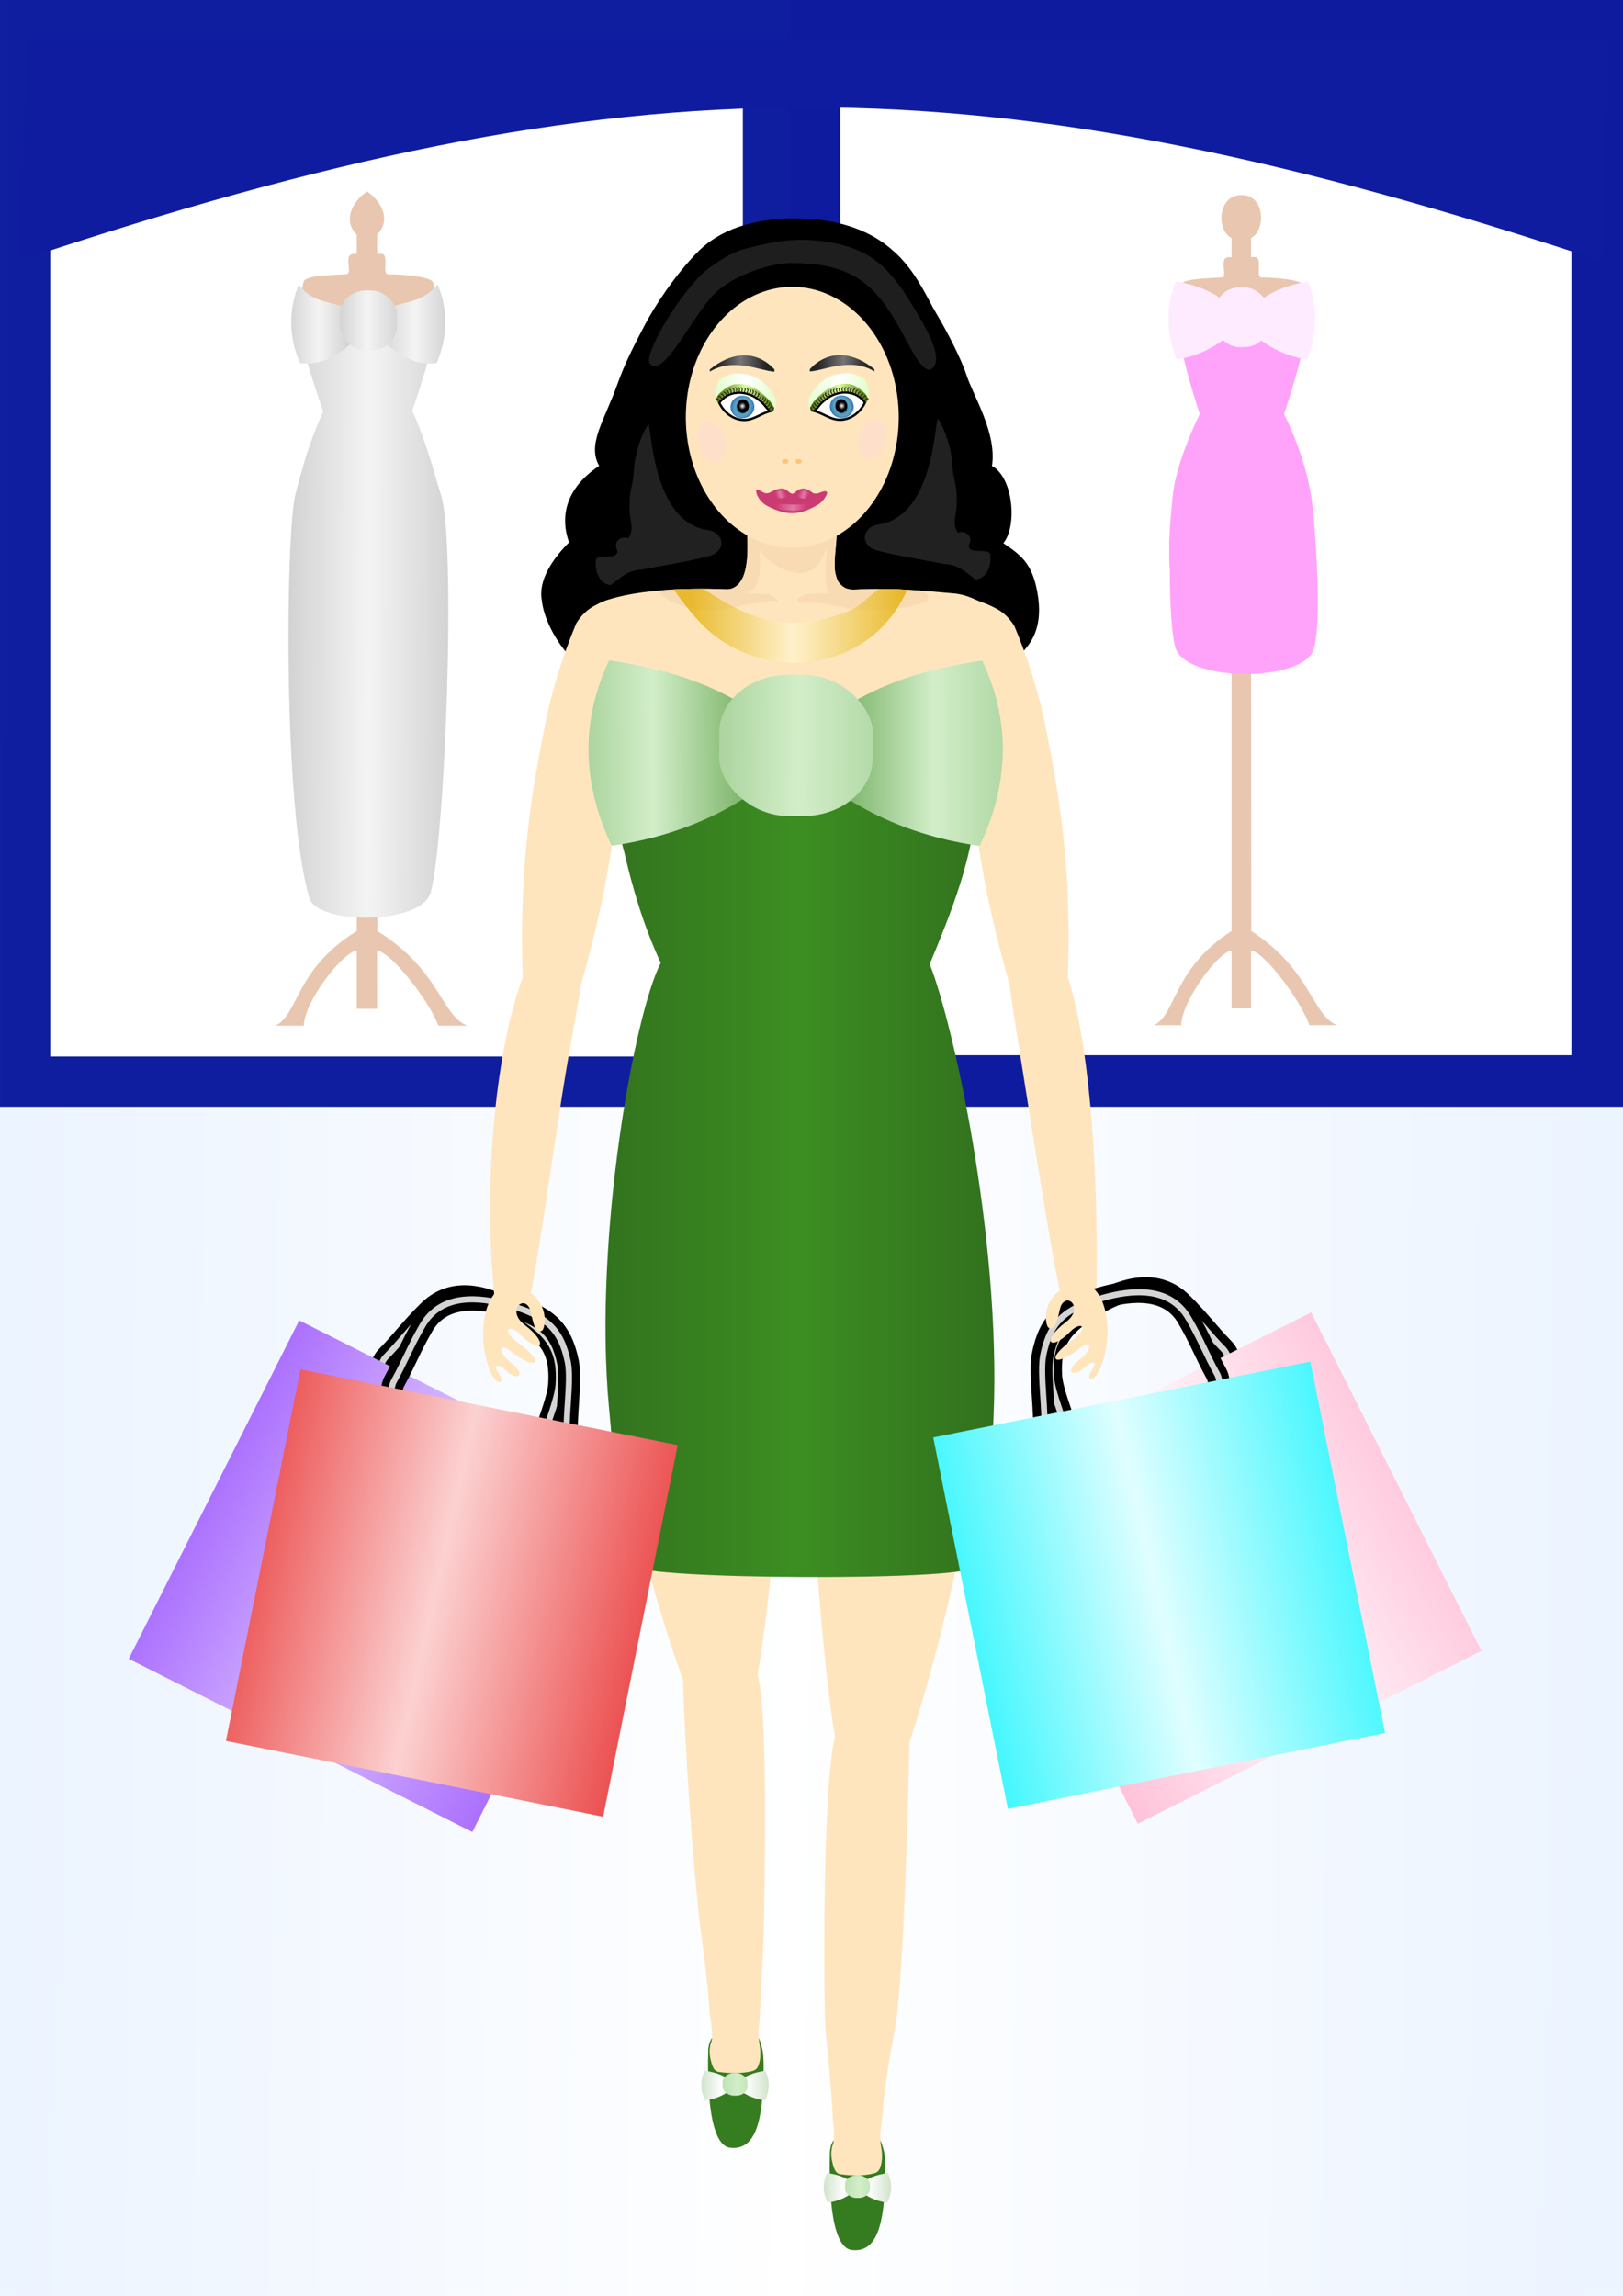 <?xml version="1.0"?>
<svg xmlns:rdf="http://www.w3.org/1999/02/22-rdf-syntax-ns#" xmlns="http://www.w3.org/2000/svg" xmlns:cc="http://creativecommons.org/ns#" xmlns:xlink="http://www.w3.org/1999/xlink" xmlns:dc="http://purl.org/dc/elements/1.1/" xmlns:svg="http://www.w3.org/2000/svg" id="svg5092" viewBox="0 0 744.09 1052.4">
  <defs id="defs5094">
    <filter id="filter4890" y="-.169" width="1.168" height="1.337" x="-.084">
      <feGaussianBlur id="feGaussianBlur4892" stdDeviation="0.292"/>
    </filter>
    <filter id="filter4850" y="-.16" width="1.16" height="1.32" x="-.08">
      <feGaussianBlur id="feGaussianBlur4852" stdDeviation="0.278"/>
    </filter>
    <linearGradient id="linearGradient4634">
      <stop id="stop4636" stop-color="#cb3b75" offset="0"/>
      <stop id="stop4638" stop-color="#fabcd7" offset=".457"/>
      <stop id="stop4640" stop-color="#cc3a6e" offset="1"/>
    </linearGradient>
    <filter id="filter4926" y="-.384" width="1.131" height="1.769" x="-.066">
      <feGaussianBlur id="feGaussianBlur4928" stdDeviation="0.603"/>
    </filter>
    <filter id="filter4483">
      <feGaussianBlur id="feGaussianBlur4485" stdDeviation="2.771"/>
    </filter>
    <filter id="filter4007" y="-.111" width="1.284" height="1.222" x="-.142">
      <feGaussianBlur id="feGaussianBlur4009" stdDeviation="3.654"/>
    </filter>
    <filter id="filter4183" y="-.111" width="1.284" height="1.222" x="-.142">
      <feGaussianBlur id="feGaussianBlur4185" stdDeviation="3.654"/>
    </filter>
    <filter id="filter4247">
      <feGaussianBlur id="feGaussianBlur4249" stdDeviation="2.104"/>
    </filter>
    <filter id="filter4287">
      <feGaussianBlur id="feGaussianBlur4289" stdDeviation="0.389"/>
    </filter>
    <filter id="filter4319">
      <feGaussianBlur id="feGaussianBlur4321" stdDeviation="0.389"/>
    </filter>
    <linearGradient id="linearGradient5298" y2="704.16" gradientUnits="userSpaceOnUse" x2="-2.417" y1="711.38" x1="741.68">
      <stop id="stop12332" stop-color="#cfe3ff" offset="0"/>
      <stop id="stop12338" stop-color="#fff" offset=".508"/>
      <stop id="stop12334" stop-color="#cfe3ff" offset="1"/>
    </linearGradient>
    <linearGradient id="linearGradient5300" y2="405.09" gradientUnits="userSpaceOnUse" x2="1033.7" gradientTransform="translate(898.2 -262.32)" y1="402.1" x1="205.39">
      <stop id="stop5001" stop-color="#5f5f5f" offset="0"/>
      <stop id="stop5003" stop-color="#f4f4f4" offset=".499"/>
      <stop id="stop5005" stop-color="#5f5f5f" offset="1"/>
    </linearGradient>
    <linearGradient id="linearGradient5302" y2="296.41" gradientUnits="userSpaceOnUse" x2="220.86" y1="296.41" x1="40.01">
      <stop id="stop5009" stop-color="#5f5f5f" offset="0"/>
      <stop id="stop5011" stop-color="#f4f4f4" offset=".51"/>
      <stop id="stop5013" stop-color="#5f5f5f" offset="1"/>
    </linearGradient>
    <linearGradient id="linearGradient5304" y2="296.46" gradientUnits="userSpaceOnUse" x2="292.53" y1="296.46" x1="87.298">
      <stop id="stop5017" stop-color="#5f5f5f" offset="0"/>
      <stop id="stop5019" stop-color="#f4f4f4" offset=".528"/>
      <stop id="stop5021" stop-color="#5f5f5f" offset="1"/>
    </linearGradient>
    <linearGradient id="linearGradient5306" y2="249.69" gradientUnits="userSpaceOnUse" x2="294.92" gradientTransform="translate(-35.778 44.316)" y1="249.69" x1="115.62">
      <stop id="stop5025" stop-color="#5f5f5f" offset="0"/>
      <stop id="stop5027" stop-color="#f4f4f4" offset=".472"/>
      <stop id="stop5029" stop-color="#5f5f5f" offset="1"/>
    </linearGradient>
    <linearGradient id="linearGradient5308" y2="113.96" gradientUnits="userSpaceOnUse" x2="353.51" gradientTransform="matrix(.983 0 0 .983 4.04 54.576)" y1="113.96" x1="330.6">
      <stop id="stop5850" stop-color="#232323" offset="0"/>
      <stop id="stop5856" stop-color="#757575" offset=".467"/>
      <stop id="stop5852" stop-color="#232323" offset="1"/>
    </linearGradient>
    <linearGradient id="linearGradient5310" y2="179.67" gradientUnits="userSpaceOnUse" y1="179.67" x2="355.67" x1="328.09">
      <stop id="stop4303" stop-color="#e2ffcd" offset="0"/>
      <stop id="stop4309" stop-color="#fff" offset=".5"/>
      <stop id="stop4305" stop-color="#e2ffce" offset="1"/>
    </linearGradient>
    <linearGradient id="linearGradient5312" y2="182.33" gradientUnits="userSpaceOnUse" y1="182.33" x2="354.78" x1="328.54">
      <stop id="stop4353" stop-color="#487100" offset="0"/>
      <stop id="stop4359" stop-color="#dbff9c" offset=".5"/>
      <stop id="stop4355" stop-color="#487100" offset="1"/>
    </linearGradient>
    <radialGradient id="radialGradient5314" gradientUnits="userSpaceOnUse" cy="398.43" cx="405.45" gradientTransform="matrix(1.341 -.163 .206 1.745 -220.38 -230.96)" r="27.02">
      <stop id="stop6609" stop-color="#0042a4" offset="0"/>
      <stop id="stop6615" stop-color="#5da5c3" offset=".476"/>
      <stop id="stop6611" stop-color="#0041a4" offset="1"/>
    </radialGradient>
    <radialGradient id="radialGradient5316" gradientUnits="userSpaceOnUse" cy="401.16" cx="376.5" gradientTransform="matrix(1 0 0 1.143 0 -57.309)" r="3.599">
      <stop id="stop6601" stop-color="#fff" offset="0"/>
      <stop id="stop6603" stop-color="#fff" stop-opacity="0" offset="1"/>
    </radialGradient>
    <linearGradient id="linearGradient5318" y2="199.65" gradientUnits="userSpaceOnUse" x2="343.51" gradientTransform="matrix(.878 -.02 .017 .729 40.164 74.886)" y1="199.65" x1="361.73">
      <stop id="stop4760" stop-color="#cb3b75" offset="0"/>
      <stop id="stop4762" stop-color="#fabcd7" offset=".452"/>
      <stop id="stop4764" stop-color="#cc3a6e" offset="1"/>
    </linearGradient>
    <linearGradient id="linearGradient5320" y2="206.86" xlink:href="#linearGradient4634" gradientUnits="userSpaceOnUse" x2="350.2" gradientTransform="matrix(1 -.022 .022 1 -4.565 6.396)" y1="208.56" x1="345.17"/>
    <linearGradient id="linearGradient5322" y2="206.86" xlink:href="#linearGradient4634" gradientUnits="userSpaceOnUse" x2="350.2" gradientTransform="matrix(-1 -.022 -.022 1 711.81 6.459)" y1="208.56" x1="345.17"/>
    <linearGradient id="linearGradient5324" y2="165.55" gradientUnits="userSpaceOnUse" y1="163.39" x2="430.74" x1="123.13">
      <stop id="stop5317" stop-color="#46902e" offset="0"/>
      <stop id="stop5319" stop-color="#fff" offset=".697"/>
      <stop id="stop5321" stop-color="#46902e" offset="1"/>
    </linearGradient>
    <linearGradient id="linearGradient5326" y2="168.9" gradientUnits="userSpaceOnUse" y1="166.7" x2="643.53" x1="321.59">
      <stop id="stop5327" stop-color="#46902e" offset="0"/>
      <stop id="stop5329" stop-color="#fff" offset=".249"/>
      <stop id="stop5331" stop-color="#46902e" offset="1"/>
    </linearGradient>
    <linearGradient id="linearGradient5328" y2="166.7" gradientUnits="userSpaceOnUse" y1="164.49" x2="671.1" x1="86.745">
      <stop id="stop5305" stop-color="#46902e" offset="0"/>
      <stop id="stop12395" stop-color="#d2eec9" offset=".5"/>
      <stop id="stop5307" stop-color="#46902e" offset="1"/>
    </linearGradient>
    <linearGradient id="linearGradient5340" y2="229.13" gradientUnits="userSpaceOnUse" x2="407.78" gradientTransform="matrix(.932 0 0 .932 32.635 71.782)" y1="229.13" x1="305.08">
      <stop id="stop3689" stop-color="#e2ad00" offset="0"/>
      <stop id="stop3691" stop-color="#fff5d2" offset=".485"/>
      <stop id="stop3693" stop-color="#e2ad00" offset="1"/>
    </linearGradient>
    <linearGradient id="linearGradient5342" y2="521.63" gradientUnits="userSpaceOnUse" x2="472.96" y1="521.63" x1="252.54">
      <stop id="stop4194" stop-color="#306b1d" offset="0"/>
      <stop id="stop4196" stop-color="#3c8e22" offset=".513"/>
      <stop id="stop4198" stop-color="#306b1d" offset="1"/>
    </linearGradient>
    <linearGradient id="linearGradient5344" y2="-65.522" gradientUnits="userSpaceOnUse" x2="223.91" y1="-58.778" x1="-261.51">
      <stop id="stop7831" stop-color="#6900fd" offset="0"/>
      <stop id="stop7833" stop-color="#d8bcff" offset=".512"/>
      <stop id="stop7835" stop-color="#6900fd" offset="1"/>
    </linearGradient>
    <linearGradient id="linearGradient5346" y2="407.68" gradientUnits="userSpaceOnUse" x2="188.96" y1="414.01" x1="-112.35">
      <stop id="stop11998" stop-color="#e41212" offset="0"/>
      <stop id="stop12000" stop-color="#fcd1d1" offset=".518"/>
      <stop id="stop12002" stop-color="#e41212" offset="1"/>
    </linearGradient>
    <linearGradient id="linearGradient5348" y2="160.35" gradientUnits="userSpaceOnUse" x2="375.44" y1="161.39" x1="209.16">
      <stop id="stop12409" stop-color="#46902e" offset="0"/>
      <stop id="stop12411" stop-color="#d2eec9" offset=".616"/>
      <stop id="stop12413" stop-color="#46902e" offset="1"/>
    </linearGradient>
    <linearGradient id="linearGradient5350" y2="162.89" gradientUnits="userSpaceOnUse" x2="560.39" y1="162.66" x1="370.27">
      <stop id="stop12419" stop-color="#46902e" offset="0"/>
      <stop id="stop12421" stop-color="#d2eec9" offset=".325"/>
      <stop id="stop12423" stop-color="#46902e" offset="1"/>
    </linearGradient>
    <linearGradient id="linearGradient5352" y2="164.16" gradientUnits="userSpaceOnUse" y1="162.66" x2="525.26" x1="250.68">
      <stop id="stop12399" stop-color="#46902e" offset="0"/>
      <stop id="stop12401" stop-color="#d2eec9" offset=".45"/>
      <stop id="stop12403" stop-color="#46902e" offset="1"/>
    </linearGradient>
    <linearGradient id="linearGradient5356" y2="-65.24" gradientUnits="userSpaceOnUse" x2="110.98" gradientTransform="matrix(.916 0 0 .916 192.69 949.4)" y1="-54.561" x1="-128.56">
      <stop id="stop11988" stop-color="#ffbcd5" offset="0"/>
      <stop id="stop11990" stop-color="#fff6fa" offset=".485"/>
      <stop id="stop11992" stop-color="#ffbdd6" offset="1"/>
    </linearGradient>
    <linearGradient id="linearGradient5358" y2="810.3" gradientUnits="userSpaceOnUse" x2="512.6" y1="816" x1="249.05">
      <stop id="stop11959" stop-color="#00f4fd" offset="0"/>
      <stop id="stop11961" stop-color="#e0feff" offset=".481"/>
      <stop id="stop11963" stop-color="#00f4fd" offset="1"/>
    </linearGradient>
  </defs>
  <g id="layer1">
    <g id="g4681">
      <path id="rect3731" opacity=".399" d="m0.008 0l744.08-0.012v1052.4h-744.09l0.008-1052.4z" fill="url(#linearGradient5298)" fill-rule="evenodd"/>
      <path id="rect3733" d="m11.526 11.521h340.57v484.29h-340.57l-0.004-484.29z" fill-rule="evenodd" stroke="#0f1e9e" stroke-width="23.044" fill="#fff"/>
      <path id="path3739" d="m373.4 11.81h358.88v483.7h-358.88v-483.7z" fill-rule="evenodd" stroke="#0f1b9f" stroke-width="23.64" fill="#fff"/>
      <g id="g6156" transform="matrix(.398 0 0 .381 -434.41 176.42)">
        <path id="path6158" fill="#e9c6af" d="m1525.9-180.86v429.51l0.3 408.52c72.2 46.66 73.1 101.16 103.6 113.77h-33.3c-10.4-29.53-54-88.12-70.7-90.43l0.1 70.11-23.5 0.01v-70.1c-16.7 2.25-60.3 61.55-61 90.41h-32.9c26.9-12.47 22.6-68.02 93.9-113.81v-837.94c-16.1-16.39-5.6-39.69 12.1-51.91 16.4 12.17 28.1 34.14 11.4 51.87v-0.01z"/>
        <path id="path6160" fill="#e9c6af" d="m1428 224.98c150.8-0.43 48.5-0.43 171.9 0.01 7.8-67.02-2.1-115.1-34.2-192.97 27-81.978 33.5-123.72 24.5-155.53-2.1-6.18-32.4-9.62-51.7-9.48-7.7 0.06 2.2-24.78-8-24.74-15.7 0.06-20.2 0.18-31.4 0.15-13.1-0.04-0.6 23.99-8.6 24.45-28 1.58-47.8 2.35-49.4 9.36-8.1 33.438-4 73.812 22.9 155.79v-0.003c-26.8 62.098-41 125.88-36 192.96z"/>
        <g id="g6162">
          <path id="path6164" d="m1587.7 610.22c17-67.84 29.2-421.35 11.7-478.09-2.1-6.71-3.8-13.1-5.7-19.23-1.2-4.11-2.3-8.18-3.4-12.05-0.1-0.56-0.3-1.111-0.4-1.662-9.3-32.031-17.2-54.656-23.6-67.763 10.4-31.686 18.3-58.649 23.3-81.146 8-35.707 4.2-27.963 4.6-41.037-4.1-12.402-11.2 1.459-39.9 8.148-22.3 5.175-56.9 5.092-74.1 0.535-36.8-9.758-35.4-19.365-40.9-13.539-6.4 24.812-2.2 45.722 24.6 127.7 0-0.002-0.7 1.79-1.4 3.247-5.4 12.686-14.5 36.192-21.2 60.813-0.3 0.994-0.6 1.94-0.8 2.915-3.5 11.859-6.7 23.779-9.1 34.569-10.5 46.26-14.3 375.59 16.5 483.87 9.2 32.34 129.8 32.73 139.8-7.28z" fill="url(#linearGradient5300)"/>
          <g id="g6166" fill-rule="evenodd" transform="matrix(1.742 0 0 1.742 1228.5 -589.69)">
            <path id="path6168" d="m119.63 323.42c-6.74-16.88-8.18-35.25-0.64-54.33 11.93 18.28 32.25 8.4 47.37 26.61-13.22 16.3-27.44 30.28-46.73 27.72z" fill="url(#linearGradient5302)"/>
            <path id="path6170" d="m210.13 323.47c6.74-16.87 8.18-35.25 0.64-54.33-14.57 18.23-32.25 8.4-47.37 26.62 13.22 16.3 27.77 30.23 46.73 27.71z" fill="url(#linearGradient5304)"/>
            <rect id="rect6172" ry="17.099" height="41.398" width="37.799" y="273.31" x="146.06" fill="url(#linearGradient5306)"/>
          </g>
        </g>
      </g>
      <path id="path7048" d="m363.59 139.37c-9.39 1.4-18.71 6.03-25.36 13.42-5.31 6.45-9.3 13.99-12.46 22.07-2.24 7.81-3.27 15.52-3.48 23.7-0.03 9.61 3.22 19.2 7 27.99 2.37 7.13 10.05 13.58 15.12 19.74 0.33 0.39-0.08 0.86 0.23 1.25 0.23 0.42 0.47 2.59 0.52 5.44 0.05 2.74-0.09 6.17-0.73 9.18-0.92 4.29-1.87 6.63-3.72 8.06-2.73 2.11-6.38 2.73-7.36 2.87-6.19 0.88-14.85-0.37-20.76-0.43-9.93 0.1-17.81 1.67-23.02 2.08-3.16 0.85-5.86 3.36-11.4 8.07-4.13 3.51-5.18 5.36-6.16 8.66-1.45 4.84-1.85 8.79-2.11 11.94-3.11 7.43-20.01-13.23-21.5-28.24-1.38-6.99 2.23-16.28 12.48-26.54-5.56-15.85 2.53-27.65 13.81-35.09-5.63-9.98 2.42-20.78 8.26-37.18 3.62-10.15 7.67-17.88 12.81-27.68 3.95-7.54 13.54-22.68 24.87-33.95 9.76-9.39 23.97-14.23 41.9-14.62 23.05-0.41 37.79 6.59 46.73 14.66 10.35 8.74 15.87 21.98 19.97 28.85 5.52 9.16 11.83 21.83 13.86 28.25 2.9 9.16 14.08 26.63 11.69 41.71 9.81 5.28 11.66 27.65 5.23 35.39 7.75 5.35 12.99 8.79 15.52 22.17 2.93 15.56-1.79 25.8-13.31 32.79-8.02 4.86-11.52-24.73-13.69-25.69-2.38-1.05-2.79-0.82-5.51-1.85-1.68-0.63-3.75-1.27-4.92-1.42-1.9-0.25-3.5-0.77-4.43-0.85-1.15-0.11-3.7-0.47-4.39-0.56-1.38-0.19-3.47-0.55-4.45-0.67-0.2-0.03-2.65-0.64-2.87-0.65-0.99-0.08-2.94-0.39-4.43-0.46-1.23-0.07-2.86-0.25-4.45-0.21-4.28 0.1-5.33-0.22-10.26-0.06-5.61 0.19-8.58 1.76-12.53 1.15-0.64-0.09-1.71-0.2-2.13-0.3-0.49-0.12-1.72-0.08-2.19-0.26-0.63-0.24-1.52-0.78-1.92-1.3-0.39-0.51-1.59-2.81-1.85-3.23-0.06-0.14-0.15-0.28-0.21-0.43-0.03-0.08-0.04-0.12-0.08-0.23-0.02-0.07-0.06-0.12-0.07-0.19-0.01-0.05-0.02-0.1-0.04-0.15-0.56-1.32-0.74-2.7-0.87-4.39-0.14-1.95 0.7-5.82 0.73-8.22 0.02-1.91-1.12-4.36-0.03-6.5 2.14-4.2 9.26-6.26 12.46-11.69 3.53-5 7.93-14.92 9.59-23.04 1.36-5.36 2.34-13.63 1.62-23.32-1.42-8.48-3.46-16.23-6.97-23.98-6.38-15.85-25.26-26.89-34.74-26.06z" fill-rule="evenodd"/>
      <path id="path4817" d="m448.82 578.89l-82.74-3.89c-13.93 29.35 5.1 66.16 6.08 97.79 1.43 46.02 7.01 102.76 10.66 123.27-3.99 14.84-5.56 72.91-4.67 127.47 0.15 9.16 2.85 28.68 3.68 48.18 0.09 1.95 1.12 6.91 0.02 10.92-0.62 2.25-1.27 4.15-1.28 5.15-0.06 6.87 7.61 23.22 7.68 24.12l9.6 0.2c0.1-0.6 7.87-17.98 7.7-24.02-0.03-1.01-0.68-2.54-1.29-4.22-1.53-4.16 0.19-11.32 0.4-14.82 1.18-19.27 5.71-37.01 6.64-45.81 3.5-33.18 4.77-90.06 5.69-124.68 14.01-42.28 43.85-154.53 31.83-219.66z" fill="#ffe5bd"/>
      <path id="path2940-7-0-0-2-5-4-6" d="m448.83 578.91c-18.62-66.63-40.73-90.3-23.59-133.68 9.44-33.1 43.65-131 32.36-164.86-0.5-1.43-5.51-3.36-11.74-6.12-2.44-1.08-5.45-1.95-8.61-2.24-13.51-1.22-29.78-2.69-44.4-1.73-18.48 1.21-4.94-27.49-11.02-29.89-9.3-3.66-39.83-3-39.46 2.01 0.42 5.64 2.42 28.24-9.64 27.73-33-1.42-59.31 3.55-61.9 9.96-6.08 21.42 3.98 69.22 14.6 107.65 7.04 25.45 14.11 46.84 17.71 53.58 25.45 45.58-19.49 85.3-24.04 149.48 0 0 15.18-12.35 169.73-11.89z" fill="#ffe5bd"/>
      <path id="path5780" d="m465.08 287.01c-2.12-3.51-4.99-6.27-8.03-7.89-14.31-7.64-10.63-0.98-18.65 12.41 7.76 68.07 5.91 94.79 24.65 160.43-0.22 1.76 3.38 23.24 7.37 48.56 5.8 36.76 13.09 82.36 16.12 93.68l16.12-2c1.22-62.21-4.38-118.67-13.1-144.22 1.52-45.05-2.27-75.97-10.42-115.92-2.8-13.74-7.58-29.64-14.06-45.05z" fill="#ffe5bd"/>
      <path id="rect3780" d="m342.5 242.08s-0.01-0.06-0.01-0.09c-0.04-0.26 0.42-0.59 0.77-0.85 0.2-0.16 0.43-0.3 0.68-0.42 0.26-0.14 0.53-0.25 0.79-0.36 0.67-0.27 0.98-0.46 2.42-0.74 2.05-0.4 4.47-1.02 6.98-1.14 0.95-0.05 1.97-0.21 2.92-0.2 0.86 0 6.68-0.13 7.31-0.11 1.06 0.04 2.6 0 3.67 0.06 1.56 0.09 3.51 0.18 5.52 0.41 1.5 0.17 2.75 0.46 4.2 0.67 1.16 0.16 2.24 0.59 3.24 0.83 0.65 0.16 1.42 0.27 1.69 0.76 0.78 1.43 0.86 3.07 0.87 3.25 0 0.08 0.01 0.74-0.01 1.48-0.03 0.76-0.07 1.6-0.09 1.92-0.13 1.86-0.52 5.18-0.63 7.13-0.14 2.5-0.2 3.64-0.14 5.28 0.03 1.07 0.15 1.91 0.18 2.19 0.08 0.68 1.05 3.87 1.29 4.23 0.67 1 1.7 2.14 3.26 3.1 0.13 0.09 0.68 0.3 1.44 0.51 1.51 0.41 3.84 0.2 4.49 0.13 0.67-0.08 3.47-0.02 3.93-0.02 0.81 0.01 4.53-0.17 4.86-0.16 1.21 0.04 7.59 0 8.23 0.03 1.75 0.09 4.66 0.34 5.24 0.36 0.5 0.02 4.38 0.24 4.86 0.28 6.83 0.54 5.95 4.76 2.82 5.68-4.15 1.21-7.6 3.15-26.25 3.3-8.36 0.06-16.04-2.44-18.17-2.69-4.55-0.53-7.21-1.34-10.16-1.11-3.54 0.27-4.17-1.13-0.66-2.76 1.33-0.61 1.93-0.65 5.2-0.95 5.72-0.53 7.29-0.13 7.14-0.2-3.27-1.66-1.3-18.09-1.43-20.04-0.09-1.54-1.71 5.85-5.55 8.66-7.44 5.43-19.09-0.12-24.72-7.87-1.45-2 2.44 14.41-4.81 18.51-2.53 1.42 2.91 0.79 6.71 1.05 3.41 0.23 6.57 3.08 5.84 3.4-2.63-0.36-2.83-0.07-5.79 0.24-3.34 0.84-6.12 0.78-12.49 2.23-3.32 0.76-6.86 1.31-10.3 1.32-13.66 0.03-18.69-2.52-23.44-5.7-4.2-3.13-0.38-3.14 0.73-3.22 0.75-0.05 3.43-0.26 3.99-0.3 0.41-0.03 3.85-0.12 4.37-0.14 1.05-0.04 2.84-0.08 4.14-0.11 1.65-0.04 3-0.01 4.63-0.03 3.18-0.04 4.38 0.08 7.35 0.1 1.64 0.01 2.86 0.23 4.45 0.11 0.44-0.03 1.03-0.17 1.64-0.39 0.5-0.18 0.82-0.36 1.35-0.71 0.56-0.36 1.22-0.81 1.85-1.59 0.38-0.48 1.42-2.16 1.66-2.68 0.22-0.51 0.48-1.11 0.66-1.72 0.23-0.78 0.46-1.49 0.58-2.1 0.19-0.95 0.46-2.44 0.64-4 0.1-0.89 0.26-3.42 0.23-5.82-0.02-1.8 0.05-3.22 0.02-3.96-0.02-0.41-0.08-0.94-0.1-1.36-0.02-0.61 0.12-1.1 0.07-1.58-0.1-0.96-0.15-1.85-0.16-2.1z" fill="#f9dbb3"/>
      <path id="path3981" opacity=".399" d="m396.74 51.983c-8.62-7.481-24.04-11.349-39.51-11.05-9.01 0.174-18.04 2.456-25.74 4.436-7.59 1.952-13.97 6.799-17.94 9.598-12.72 9.761-31.3 40.779-29.18 46.483 6.67 9.23 21.75-24.638 33.02-34.89 9.82-8.93 27.63-14.537 38.15-14.204 9.8 0.309 23.49 0.879 35.08 10.123 17.29 13.799 23.71 42.421 31.95 42.421 7.87-4.53-1.79-20.528-10.72-34.968-4.58-7.41-10.64-14.746-15.11-17.949z" fill-rule="evenodd" transform="matrix(.932 0 0 .932 32.635 71.782)" filter="url(#filter4247)" fill="#b9b9b9"/>
      <path id="path2963" d="m223.02 176.1a37.169 45.532 0 1 1 -74.34 0 37.169 45.532 0 1 1 74.34 0z" fill="#ffe5bd" transform="matrix(1.313 0 0 1.313 119.22 -39.959)"/>
      <g id="g4556">
        <path id="rect3764-0-3" d="m355.06 169.34c-4.23-4.62-9.68-6.98-15.71-6.37-4.4 0.44-9.12 2.47-13.9 6.37v1.03c10.69-6.72 23.21-0.31 29.61 0v-1.03z" fill="url(#linearGradient5308)"/>
        <path id="path2818-7-6-8" d="m353.15 188.43c-1.4-0.97-1.59-1.55-2.74-2.86-0.42-0.47-0.94-0.99-1.49-1.47-0.22-0.19-0.47-0.37-0.69-0.56-0.2-0.17-0.44-0.32-0.63-0.48-1.5-1.27-3.52-2.21-5.49-2.66-1.56-0.4-2.99-0.47-4.32-0.35-3.48 0.3-6.17 2-8.04 4.57 2.04 4.17 5.95 7.51 10.69 7.86 4.82 0.37 8.26-2.92 12.71-4.05z" stroke="#000" stroke-width="1.056" fill="#fff"/>
        <path id="rect4137-0-1" d="m354.63 188.19c-0.37 0.18-0.89-0.76-1.15-0.91-0.29-0.15-0.6-0.42-1.04-0.98-0.84-1.07-1.65-2.01-2.48-2.89-0.47-0.51-1.11-0.96-1.59-1.4-0.67-0.62-1.47-1.05-2.17-1.49-0.17-0.12-0.24-0.21-0.41-0.3-0.05-0.03-0.12-0.08-0.18-0.12-6.35-4.26-12.29-2.45-16.67 3.47-1.94-2.48-0.08-8.17 0.72-9.17 1.09-1.14 5.22-3.81 10.16-3.17 4.41 0.57 6.32 1.11 9.74 3.76 1.55 1.2 3.97 3.68 5.56 6.64 1.03 2.52 0.48 5.27-0.49 6.56z" fill="url(#linearGradient5310)"/>
        <path id="rect4137-0-2-9" d="m354.39 188.66c-0.94-0.43-1.38-0.62-2.19-1.71-6.38-8.61-17.2-10.24-23.04-2.34-0.29-0.38-0.46-0.75-0.55-1.11-0.51-2.05 1.97-3.79 3.45-5.03 2-1.4 3.77-2.64 7.4-2.44 1.78 0.1 3.81 0.54 6.98 2.26 1.73 0.94 4.46 3.28 5.86 4.77 2.27 2.42 3.03 4.42 2.09 5.6z" fill="url(#linearGradient5312)"/>
        <path id="path2820-8-6" d="m432.47 398.43a27.02 29.22 0 1 1 -54.04 0 27.02 29.22 0 1 1 54.04 0z" fill="url(#radialGradient5314)" transform="matrix(-.201 -.017 -.019 .177 429.46 122.91)"/>
        <g id="g3690-6-0" transform="matrix(-.161 .001 -.002 .157 405.5 122.67)">
          <path id="path2820-1-5-2" d="m432.18 398.43a26.728 29.22 0 1 1 -53.46 0 26.728 29.22 0 1 1 53.46 0z" transform="matrix(.627 0 0 .682 143.94 130.48)"/>
          <path id="rect3616-0-8" opacity=".846" d="m382.91 397.29c4.84-12.93 13.84-15.96 23.6-11.45l-0.35 1.78c-10.63-3.9-17.81-0.53-21.79 10.89l-1.46-1.22z"/>
          <path id="rect3616-8-9-6" opacity=".846" d="m413.26 407.27c-4.84 12.93-13.83 15.96-23.6 11.46l0.36-1.78c10.62 3.89 17.81 0.52 21.79-10.89l1.45 1.21z"/>
        </g>
        <path id="path3670-1-02" d="m380.09 401.16a3.599 4.113 0 1 1 -7.19 0 3.599 4.113 0 1 1 7.19 0z" fill="url(#radialGradient5316)" transform="matrix(-.45 -.042 -.041 .407 526.27 38.65)"/>
        <path id="rect3789-2-2-3-5" d="m354.72 186.63l-0.26 0.07c0.28 0.76-0.36 1.01-1.03 1.48 0.07 0.06 0.14 0.12 0.22 0.18 0.81-0.47 1.41-0.91 1.07-1.73z" stroke="#241f1c" stroke-width=".156" fill="#241f1c"/>
        <path id="rect3789-2-6-4-4-0" d="m353.69 185.71l-0.26 0.08c0.29 0.75-0.3 0.92-0.96 1.44 0.04 0.05 0.12 0.14 0.19 0.21 0.8-0.5 1.38-0.91 1.03-1.73z" stroke="#241f1c" stroke-width=".156" fill="#241f1c"/>
        <path id="rect3789-2-6-0-5-4-9" d="m352.9 184.68l-0.26 0.06c0.27 0.77-0.3 0.99-0.99 1.43l0.18 0.21c0.82-0.45 1.4-0.88 1.07-1.7z" stroke="#241f1c" stroke-width=".156" fill="#241f1c"/>
        <path id="rect3789-2-60-17-0-0" d="m351.97 183.64l-0.25 0.08c0.33 0.74-0.24 1-0.88 1.49l0.18 0.21c0.79-0.52 1.34-0.99 0.95-1.78z" stroke="#241f1c" stroke-width=".156" fill="#241f1c"/>
        <path id="rect3789-2-6-3-1-6-6" d="m350.95 182.6l-0.25 0.1c0.36 0.72-0.19 1.01-0.82 1.53l0.2 0.2c0.76-0.55 1.3-1.05 0.87-1.83z" stroke="#241f1c" stroke-width=".156" fill="#241f1c"/>
        <path id="rect3789-2-6-0-6-1-6-1" d="m349.94 181.77l-0.24 0.11c0.4 0.7-0.13 1.02-0.72 1.57l0.21 0.19c0.73-0.6 1.22-1.12 0.75-1.87z" stroke="#241f1c" stroke-width=".156" fill="#241f1c"/>
        <path id="rect3789-2-8-5-1-3" d="m348.9 180.9l-0.24 0.13c0.42 0.68-0.1 1.03-0.67 1.62l0.21 0.17c0.71-0.64 1.2-1.19 0.7-1.92z" stroke="#241f1c" stroke-width=".156" fill="#241f1c"/>
        <path id="rect3789-2-6-8-2-8-8" stroke="#000" stroke-width=".156" d="m347.77 180.12l-0.23 0.15c0.48 0.64 0 1.03-0.53 1.67l0.23 0.15c0.65-0.7 1.08-1.29 0.53-1.97z"/>
        <path id="rect3789-2-6-0-1-7-4-9" d="m346.49 179.38l-0.22 0.17c0.53 0.59 0.07 1.03-0.4 1.72l0.24 0.13c0.6-0.77 0.98-1.4 0.38-2.02z" stroke="#241f1c" stroke-width=".156" fill="#241f1c"/>
        <path id="rect3789-2-60-1-1-6-4" d="m345.19 178.76l-0.21 0.19c0.56 0.54 0.14 1.02-0.29 1.74l0.24 0.11c0.55-0.8 0.9-1.47 0.26-2.04z" stroke="#241f1c" stroke-width=".156" fill="#241f1c"/>
        <path id="rect3789-2-6-3-4-42-3-4" d="m343.92 178.35l-0.19 0.2c0.59 0.51 0.2 1.01-0.19 1.75l0.25 0.1c0.5-0.84 0.81-1.52 0.13-2.05z" stroke="#241f1c" stroke-width=".156" fill="#241f1c"/>
        <path id="rect3789-2-6-0-6-9-3-7-6" d="m342.58 177.97l-0.18 0.22c0.63 0.46 0.27 0.99-0.05 1.76l0.26 0.07c0.43-0.87 0.68-1.57-0.03-2.05z" stroke="#241f1c" stroke-width=".156" fill="#241f1c"/>
        <path id="rect3789-2-60-1-2-1-8-6" d="m341.31 177.68l-0.17 0.23c0.65 0.4 0.31 0.96 0.01 1.76l0.26 0.05c0.41-0.91 0.63-1.63-0.1-2.04z" stroke="#241f1c" stroke-width=".156" fill="#241f1c"/>
        <path id="rect3789-2-6-3-4-4-6-2-6" d="m339.9 177.57l-0.15 0.24c0.69 0.34 0.4 0.92 0.18 1.75l0.27 0.02c0.31-0.94 0.47-1.67-0.3-2.01z" stroke="#241f1c" stroke-width=".156" fill="#241f1c"/>
        <path id="rect3789-2-6-0-6-9-5-85-9-1" d="m338.54 177.48l-0.13 0.26c0.71 0.27 0.49 0.88 0.34 1.72h0.27c0.22-0.96 0.31-1.71-0.48-1.98z" stroke="#241f1c" stroke-width=".156" fill="#241f1c"/>
        <path id="rect3789-2-60-1-2-9-6-3-4" d="m337.15 177.57l-0.11 0.26c0.74 0.2 0.54 0.86 0.45 1.71l0.27-0.03c0.16-0.98 0.21-1.77-0.61-1.94z" stroke="#241f1c" stroke-width=".156" fill="#241f1c"/>
        <path id="rect3789-2-6-3-4-4-9-1-5-9" d="m335.84 177.86l-0.08 0.28c0.74 0.12 0.61 0.75 0.61 1.6l0.26-0.05c0.07-0.99 0.04-1.74-0.79-1.83z" stroke="#241f1c" stroke-width=".156" fill="#241f1c"/>
        <path id="rect3789-2-6-0-6-9-5-8-8-9-6" d="m334.39 178.31l-0.06 0.28c0.76 0.05 0.7 0.7 0.77 1.56l0.25-0.09c-0.02-0.99-0.12-1.74-0.96-1.75z" stroke="#241f1c" stroke-width=".156" fill="#241f1c"/>
        <path id="rect3789-2-60-1-2-9-8-2-4-7" d="m333.03 178.91l-0.02 0.29c0.76-0.08 0.76 0.57 0.93 1.39l0.25-0.11c-0.13-0.97-0.32-1.69-1.16-1.57z" stroke="#241f1c" stroke-width=".156" fill="#241f1c"/>
        <path id="rect3789-2-6-3-4-4-9-6-7-0-8" d="m331.83 179.69v0.29c0.75-0.14 0.81 0.51 1.05 1.31l0.23-0.14c-0.21-0.95-0.46-1.65-1.28-1.46z" stroke="#241f1c" stroke-width=".156" fill="#241f1c"/>
        <path id="rect3789-2-6-0-6-9-5-8-9-9-7-8" d="m330.57 180.5l0.02 0.28c0.74-0.21 0.86 0.43 1.18 1.21l0.22-0.17c-0.31-0.93-0.62-1.6-1.42-1.32z" stroke="#241f1c" stroke-width=".156" fill="#241f1c"/>
        <path id="rect3789-2-60-1-2-9-8-6-5-6-2" d="m329.33 181.64l0.07 0.27c0.7-0.34 0.9 0.25 1.33 0.96l0.2-0.19c-0.44-0.86-0.84-1.46-1.6-1.04z" stroke="#241f1c" stroke-width=".156" fill="#241f1c"/>
        <path id="rect3789-2-6-3-4-4-9-6-6-4-3-9" d="m328.19 182.84l0.09 0.27c0.68-0.41 0.93 0.16 1.41 0.82l0.18-0.21c-0.5-0.81-0.95-1.36-1.68-0.88z" stroke="#241f1c" stroke-width=".156" fill="#241f1c"/>
      </g>
      <g id="g6548" fill="#fdc676" transform="matrix(1.018 0 0 1.018 2.036 14.703)">
        <path id="path6282" d="m346.72 189.82a1.7 2.379 0 1 1 -3.4 0 1.7 2.379 0 1 1 3.4 0z" transform="matrix(0 -.642 .62 0 233.97 414.83)"/>
        <path id="path6454" d="m346.72 189.82a1.7 2.379 0 1 1 -3.4 0 1.7 2.379 0 1 1 3.4 0z" transform="matrix(0 -.642 .62 0 239.97 414.83)"/>
      </g>
      <g id="g4871" transform="matrix(.855 0 0 .855 51.566 82.957)">
        <g id="g4166" transform="translate(30.964 -18.386)">
          <path id="path6822" d="m314.26 184.14c0.92-1.96 3.84 3.38 7.63 1.09 2.85-1.5 4.99-2.23 7.07-1.87 2.06 0.59 2.93 2.41 4.65 2.73 1.63-0.35 1.96-1.81 4.12-2.52 2.37-0.72 4-0.03 6.39 1.7 2.71 2.39 6.75-2.13 8.08-0.02 0.41 0.81-1.59 4.43-4.46 6.44-10.47 6.26-17.19 6.29-27.91 0.76-2.12-1.21-3.95-3.16-5.01-5.42-0.3-0.69-0.85-2.44-0.56-2.89z" fill="#ca3b73"/>
          <path id="path4222" opacity=".69" d="m342.79 211.93c0.39-0.36 4.16-0.47 7.21-0.15 1.87 0.19 3.5 0.26 3.98 0.2 0.57-0.01 2.29 0.07 4.26-0.2 2.95-0.4 6.3-0.53 6.6-0.07-1.33 1.54-4 2.59-7.13 3.1-1.65 0.27-2.41 0.42-3.61 0.36-5-0.25-9.68-0.84-11.31-3.24z" transform="matrix(1.035 0 0 1.035 -32.561 -27.543)" filter="url(#filter4926)" fill="url(#linearGradient5318)"/>
          <path id="path4248" opacity=".69" d="m343.77 206.2c1.94-1.07 2.6-1.44 4.01-1.53 0.55-0.02 3.24 0.95 3.8 2.02-3.05 4.24-10.39 1.15-7.81-0.49z" transform="matrix(1.035 0 0 1.035 -32.561 -27.543)" filter="url(#filter4850)" fill="url(#linearGradient5320)"/>
          <path id="path4642" opacity=".69" d="m363.48 206.27c-1.94-1.08-2.6-1.45-4.01-1.54-0.55-0.02-3.24 0.96-3.8 2.02 3.05 4.25 10.39 1.15 7.81-0.48z" transform="matrix(1.035 0 0 1.035 -32.561 -27.543)" filter="url(#filter4890)" fill="url(#linearGradient5322)"/>
        </g>
      </g>
      <path id="path5846" opacity=".42" d="m397.42 180.91c-8.1 0.86-9.95 9.91-1.47 12.68 11.14 2.94 22.65 4.66 34.01 6.84 6.98 0.34 10.55 4.51 15.04 7.62 6.31-1.09 7.43-7.6 7.18-11.82 0.39-4.56-11.5 0.36-10.53-5.46 1.8-2.45-0.18-7.38-5.56-5.83-3.31-5.51 0-8.9-0.52-16.32 0.3-6.75-1.74-10.05-2.05-16.27-0.39-8.1-3.2-17.35-6.77-22.8-2.25-6.43-0.13 46.67-29.33 51.36z" fill-rule="evenodd" transform="matrix(.932 0 0 .932 32.635 71.782)" filter="url(#filter4183)" fill="#bababa"/>
      <path id="path5917" opacity=".42" d="m312.85 183.65c8.1 0.86 9.95 9.91 1.47 12.68-11.13 2.94-22.65 4.66-34.01 6.84-6.98 0.34-10.55 4.51-15.04 7.62-6.31-1.09-7.43-7.6-7.18-11.82-0.39-4.56 11.5 0.36 10.53-5.46-1.8-2.45 0.18-7.38 5.56-5.83 3.31-5.51 0-8.9 0.52-16.32-0.3-6.75 1.75-10.05 2.05-16.27 0.39-8.1 3.2-17.35 6.77-22.8 2.25-6.43 0.13 46.67 29.33 51.36z" fill-rule="evenodd" transform="matrix(.932 0 0 .932 32.635 71.782)" filter="url(#filter4007)" fill="#b9b9b9"/>
      <path id="path8168" d="m281.6 572.37l82.41-3.61c13.94 26.4-5.09 59.5-6.08 87.96-1.42 41.39-7.01 92.43-10.65 110.87 3.98 13.35 3.83 65.58 2.94 114.65-0.15 8.25-1.13 25.8-1.96 43.34-0.08 1.75-1.12 6.21-0.01 9.82 0.62 2.03 0.96 3.73 0.97 4.64 0.06 6.17-7.3 20.93-7.37 21.65l-9.61 0.18c-0.1-0.52-7.17-15.98-7.01-21.41 0.03-0.91-0.01-2.44 0.61-3.95 1.52-3.74-0.19-10.18-0.41-13.33-1.17-17.33-3.55-32.85-4.48-40.78-3.49-29.83-6.93-81.43-7.85-112.57-14.01-38.02-43.52-138.88-31.5-197.46z" fill="#ffe5bd"/>
      <path id="path5883" d="m347.95 934.57c-0.01-0.43 0.01-0.32 0.11-0.06 0.33 0.85 1.29 3.55 1.69 6.29 0.43 2.84 0.34 7.12 0.32 8.55-0.3 23.12-3.67 36.94-15.9 35.04-9.93-2.29-9.78-33.37-9.47-44.84 0.02-0.92 0.31-2 0.38-2.42 0.12-0.67 0.47-1.28 0.53-1.53 0.05-0.19 0.75-1.52 0.77-1.34 0.13 1.13-0.59 2.25-0.76 3.3-0.21 1.22-0.3 2.27-0.3 2.7 0 1.99 0.48 4.19 1.07 5.98 0.6 1.84 1.33 3.23 3.21 3.5 5.08 0.72 10.61 0.75 15.03-0.34 1.94-0.48 2.59-1.37 3.07-2.63 0.53-1.39 0.95-3.01 0.9-5.85-0.03-2.3-0.61-4.33-0.65-6.35z" fill="#367c20"/>
      <path id="path8465" d="m403.68 981.47c0-0.43 0.01-0.32 0.11-0.05 0.33 0.84 1.34 3.55 1.75 6.28 0.42 2.84 0.33 7.12 0.31 8.55-0.3 23.15-3.66 36.95-15.9 35.05-9.92-2.3-9.78-33.37-9.47-44.84 0.03-0.92 0.31-2.01 0.39-2.43 0.11-0.67 0.42-1.3 0.53-1.53 0.08-0.17 0.75-1.52 0.77-1.34 0.13 1.14-0.6 2.25-0.77 3.3-0.2 1.23-0.3 2.27-0.3 2.7 0 1.99 0.48 4.2 1.07 5.99 0.6 1.83 1.34 3.23 3.21 3.49 5.09 0.72 10.62 0.76 15.03-0.33 1.95-0.48 2.59-1.37 3.07-2.64 0.53-1.38 0.95-3 0.91-5.85-0.04-2.29-0.67-4.32-0.71-6.35z" fill="#357c20"/>
      <g id="g8472" fill-rule="evenodd" transform="matrix(.174 0 0 .144 272.11 930.57)">
        <path id="path8474" d="m294.03 223.9c-11.74-29.4-14.24-61.41-1.11-94.65 28.25 5.07 56.18 14.63 82.52 46.36-23.03 28.39-50.68 42.97-81.41 48.29z" fill="url(#linearGradient5324)"/>
        <path id="path8476" d="m451.68 223.99c11.75-29.4 14.25-61.41 1.11-94.64-28.25 5.07-56.17 14.62-82.52 46.36 23.04 28.39 50.68 42.96 81.41 48.28z" fill="url(#linearGradient5326)"/>
        <rect id="rect8478" ry="29.787" height="72.115" width="65.844" y="136.6" x="340.08" fill="url(#linearGradient5328)"/>
      </g>
      <g id="g8488" fill-rule="evenodd" transform="matrix(.174 0 0 .144 328.24 977.45)">
        <path id="path8490" d="m294.03 223.9c-11.74-29.4-14.24-61.41-1.11-94.65 28.25 5.07 56.18 14.63 82.52 46.36-23.03 28.39-50.68 42.97-81.41 48.29z" fill="url(#linearGradient5324)"/>
        <path id="path8492" d="m451.68 223.99c11.75-29.4 14.25-61.41 1.11-94.64-28.25 5.07-56.17 14.62-82.52 46.36 23.04 28.39 50.68 42.96 81.41 48.28z" fill="url(#linearGradient5326)"/>
        <rect id="rect8494" ry="29.787" height="72.115" width="65.844" y="136.6" x="340.08" fill="url(#linearGradient5328)"/>
      </g>
      <path id="path8863" opacity=".683" d="m323.12 143.71a5.813 9.058 0 1 1 -11.63 0 5.813 9.058 0 1 1 11.63 0z" fill-rule="evenodd" transform="matrix(.986 -.306 .306 .986 -30.45 157.94)" filter="url(#filter4287)" fill="#fdd8d8"/>
      <path id="path8869" opacity=".683" d="m323.12 143.71a5.813 9.058 0 1 1 -11.63 0 5.813 9.058 0 1 1 11.63 0z" fill-rule="evenodd" transform="matrix(-.986 -.306 -.306 .986 756.72 156.93)" filter="url(#filter4319)" fill="#fdd8d8"/>
      <path id="rect2898" opacity=".73" d="m322.56 269.88c22.42 15.09 39.74 20.49 65.88 10.46 5.31-2.04 9.5-6.58 14.47-10.39 0.88 0.01 2.15 0.01 3.04 0.01 0.97-0.01 1.94-0.02 2.9 0l1.65 0.02 0.99 0.06c1.36 0.08 2.65 0.21 4.04 0.29 0.2 0.01 0.26 0.01 0.44 0.02-17.62 39.02-65.44 42.34-92.03 17.89-7.88-7.31-15.04-17.99-15.04-18.06 0.32-0.03 0.45-0.03 0.8-0.05l1.67-0.05 1.28-0.04 1.34-0.04 1.01-0.03 1.53-0.04 1.06-0.02 1.19-0.02s3.71-0.01 3.78-0.01z" fill="url(#linearGradient5340)" fill-rule="evenodd"/>
      <path id="path5164" d="m446.2 718.32c5.11-12.82 7.44-20.54 9.37-70.41 3.16-81.85-18.79-179.61-29.32-205.97 9.97-24.04 19.31-47.23 21.38-73.18 1.78-22.22 0.7-28.87-2.38-44.34-5.44-7.67-5.01-0.35-37.52 7.21-25.15 5.84-63.78 3.48-83.64 0.6-19.84-2.88-30.41-14.34-33.92-11.38-8.03 17.08-11.36 41.22-4.81 66.64 0.08 0.32 0.2 0.69 0.28 1.01 0.07 0.27 0.38 1.33 0.44 1.6 3.79 16.59 8.87 34.05 16.85 51.28-11.97 22.74-30.9 125.83-23.77 203.47 5.2 56.48 5.35 60.51 11.05 72.86 2.99 6.48 153.4 7.12 155.99 0.61z" fill="url(#linearGradient5342)"/>
      <g id="g11868">
        <g id="g5740" transform="matrix(.912 -.084 .084 .912 -23.238 77.448)">
          <g id="g6674" transform="translate(107.97 764.12)">
            <path id="path6620" d="m126.46-94.445c1.41-7.945 12.2-26.175 13.73-35.885 2.64-16.65-2.19-25.51-17.11-36.61-13.23-9.84-30.138-17.69-44.409-6.09-9.687 7.88-14.334 13.49-23.405 21.22-1.427 1.21-2.913 4.07-4.083 5.71" stroke="#000" stroke-width="10.929" fill="none"/>
            <path id="path6622" d="m552.13 303.08c4.76-10 7.28-38.97 13.32-51.04 10.34-20.69 22.81-26.72 48.33-27.2 22.62-0.44 47.77 4.29 54.44 28.64 4.53 16.53 5.23 26.51 9.2 42.37 0.62 2.49 0 6.87 0 9.64" transform="matrix(-.593 -.424 -.424 .593 582.14 -40.129)" filter="url(#filter4483)" stroke="#d4d4d4" stroke-width="4.2" fill="none"/>
            <rect id="rect6630" transform="matrix(-.848 -.53 -.53 .848 0 0)" height="189.67" width="192.6" y="-154.92" x="-111.8" fill="url(#linearGradient5344)"/>
          </g>
        </g>
        <g id="g4356" transform="matrix(.921 .145 -.145 .921 316.13 356.7)">
          <path id="path4327" d="m-8.712 330.27c-2.643-7.47-2.271-28.28-5.665-37.32-5.819-15.5-14.243-20.72-32.375-22.98-16.074-2-34.327-0.51-40.895 16.33-4.459 11.42-5.706 18.48-9.713 29.47-0.631 1.73-0.514 4.9-0.72 6.86" stroke="#000" stroke-width="10.737" fill="none"/>
          <path id="path4329" d="m552.13 303.08c4.76-10 7.28-38.97 13.32-51.04 10.34-20.69 22.81-26.72 48.33-27.2 22.62-0.44 47.77 4.29 54.44 28.64 4.53 16.53 5.23 26.51 9.2 42.37 0.62 2.49 0 6.87 0 9.64" transform="matrix(-.712 -.075 -.075 .712 406.98 155.75)" filter="url(#filter4483)" stroke="#d4d4d4" stroke-width="4.2" fill="none"/>
          <rect id="rect4331" transform="matrix(-.999 -.042 -.042 .999 0 0)" height="186.34" width="189.22" y="322.67" x="-58.875" fill="url(#linearGradient5346)"/>
        </g>
        <path id="path3425" d="m241.02 591.46c10.25 5.08 9.33 15.81 7.76 18.22-3.98 3.45-4.85-7.34-5.92-9.78-2.88-6.54-10.74 0.97-2.34 7.39 11.8 9 7.25 13.91-2.08 4.34-4.82-4.96-9.07-1.97-0.76 4.02 13.14 9.48 7.67 12.78-3.51 3.78-5.45-4.39-6.08 0.42-0.15 4.99 7.76 5.98 3.37 9.21-2.6 3.4-3.43-3.34-5.03-1.65-3.31 0.83 3.17 4.58 1.67 5.82-0.65 4.22-7.14-7.75-10.19-37.24 4.35-43.86 3.27-1.49 5.55 0.67 9.21 2.45z" fill="#ffe5bc"/>
      </g>
      <path id="path5313" d="m264.16 285.81c2.12-3.53 4.99-6.32 8.03-7.95 14.31-7.7 10.63-0.98 18.65 12.51-7.76 68.6-5.91 95.53-24.66 161.69 0.23 1.77-4.32 23.42-8.31 48.94-5.8 37.05-12.14 83-15.18 94.41l-16.11-2.02c-5.96-62.69 3.43-120.4 13.09-145.35-1.51-45.39 2.27-76.56 10.43-116.82 2.8-13.85 7.57-29.87 14.06-45.41z" fill="#ffe5bd"/>
      <g id="g5214" fill-rule="evenodd" transform="matrix(1.07 0 0 .898 -34.172 186.63)">
        <path id="path5216" d="m294.03 223.9c-11.74-29.4-14.24-61.41-1.11-94.65 28.25 5.07 56.18 14.63 82.52 46.36-23.03 28.39-50.68 42.97-81.41 48.29z" fill="url(#linearGradient5348)"/>
        <path id="path5218" d="m451.68 223.99c11.75-29.4 14.25-61.41 1.11-94.64-28.25 5.07-56.17 14.62-82.52 46.36 23.04 28.39 50.68 42.96 81.41 48.28z" fill="url(#linearGradient5350)"/>
        <rect id="rect5220" ry="29.787" height="72.115" width="65.844" y="136.6" x="340.08" fill="url(#linearGradient5352)"/>
      </g>
      <path id="path5239" fill="#e9c6af" d="m573.54 109.06v162.84l0.12 154.88c27.36 17.7 27.73 38.36 39.29 43.14h-12.62c-3.95-11.2-20.47-33.41-26.8-34.29l0.01 26.59h-8.91v-26.58c-6.33 0.86-22.84 23.34-23.1 34.28h-12.47c10.2-4.73 8.54-25.79 35.57-43.15v-317.69c-6.89-3.1-6.74-19.642 4.61-19.679 11.03-0.031 11.03 16.579 4.3 19.669v-0.01z"/>
      <path id="path5241" fill="#e9c6af" d="m536.45 262.93c57.17-0.16 18.38-0.16 65.17 0 2.94-25.4-0.81-43.64-12.96-73.16 10.23-31.08 12.69-46.9 9.28-58.97-0.79-2.34-12.27-3.64-19.6-3.59-2.93 0.02 0.84-9.39-3.06-9.38-5.95 0.03-7.62 0.07-11.9 0.06-4.95-0.01-0.2 9.1-3.24 9.27-10.63 0.6-18.12 0.89-18.75 3.55-3.05 12.68-1.49 27.98 8.68 59.06-10.14 23.54-15.51 47.73-13.62 73.16z"/>
      <g id="g4678" fill="#ffa3fa">
        <path id="path5243" d="m601.61 299.15c5.13-9.15 1.16-61.5-0.4-71.2-2.82-17.63-9.35-31.65-12.55-38.18 3.95-12.01 6.94-22.23 8.85-30.76 3.03-13.54 3.33-22.81 0.43-28.21-4.14-5.57-2.91 13.2-13.83 15.74-8.44 1.96-18.95 1.49-25.47-0.24-13.95-3.7-15.16-18.67-17.25-16.46-5.01 7.22-1.49 28.85 8.68 59.93-3.02 6.13-11.46 24.58-12.55 38.75-0.23 2.98-1.02 9.61-1.38 17.7-0.1 2.2-0.04 4.5-0.07 6.88 0 0.21 0.01 0.42 0.01 0.63-0.04 1.87 0.07 3.8 0.15 5.74 0.01 0.29 0.04 0.59 0.05 0.88 0.03 0.72 0.05 1.44 0.05 2.16 0 14.58 0.89 29.27 2.63 34.57 4.98 15.19 55.02 15.71 62.65 2.07z" fill="#ffa3fa"/>
      </g>
      <g id="g5245" fill-rule="evenodd" fill="#ffebff" transform="matrix(.379 0 0 .379 428.02 79.992)">
        <path id="path5248" d="m294.03 223.9c-11.74-29.4-14.24-61.41-1.11-94.65 28.25 5.07 56.18 14.63 82.52 46.36-23.03 28.39-50.68 42.97-81.41 48.29z"/>
        <path id="path5250" d="m451.68 223.99c11.75-29.4 14.25-61.41 1.11-94.64-28.25 5.07-56.17 14.62-82.52 46.36 23.04 28.39 50.68 42.96 81.41 48.28z"/>
        <rect id="rect5252" ry="29.787" height="72.115" width="65.844" y="136.6" x="340.08"/>
      </g>
      <path id="path11886" d="m491.46 664.77c-0.62-7.36-8.91-24.9-9.5-33.88-0.99-15.4 4.16-23.07 18.7-31.93 12.89-7.86 28.97-13.59 41-1.8 8.17 7.99 11.93 13.51 19.55 21.31 1.2 1.23 2.31 3.96 3.24 5.56" stroke="#000" stroke-width="10.006" fill="none"/>
      <path id="path11888" d="m552.13 303.08c4.76-10 7.28-38.97 13.32-51.04 10.34-20.69 22.81-26.72 48.33-27.2 22.62-0.44 47.77 4.29 54.44 28.64 4.53 16.53 5.23 26.51 9.2 42.37 0.62 2.49 0 6.87 0 9.64" transform="matrix(.576 -.336 .336 .576 71.432 675.82)" filter="url(#filter4483)" stroke="#d4d4d4" stroke-width="4.2" fill="none"/>
      <rect id="rect11890" transform="rotate(-26.704)" height="173.66" width="176.35" y="807.56" x="90.33" fill="url(#linearGradient5356)"/>
      <path id="path11894" d="m478.27 656.06c1.35-7.26-2.01-26.36-0.2-35.18 3.11-15.11 10.11-21.14 26.47-25.85 14.51-4.17 31.53-5.44 40.02 9.1 5.76 9.87 7.93 16.19 13.21 25.73 0.84 1.5 1.19 4.43 1.66 6.21" stroke="#000" stroke-width="10.006" fill="none"/>
      <path id="path11896" d="m552.13 303.08c4.76-10 7.28-38.97 13.32-51.04 10.34-20.69 22.81-26.72 48.33-27.2 22.62-0.44 47.77 4.29 54.44 28.64 4.53 16.53 5.23 26.51 9.2 42.37 0.62 2.49 0 6.87 0 9.64" transform="matrix(.645 -.172 .172 .645 70.264 555.68)" filter="url(#filter4483)" stroke="#d4d4d4" stroke-width="4.2" fill="none"/>
      <rect id="rect11898" transform="rotate(-11.373)" height="173.66" width="176.35" y="730.34" x="289.52" fill="url(#linearGradient5358)"/>
      <path id="path5782" d="m488.22 590.28c-10.26 5.04-9.33 15.68-7.77 18.08 3.99 3.42 4.86-7.29 5.93-9.71 2.88-6.48 10.74 0.97 2.34 7.33-11.81 8.94-7.25 13.81 2.07 4.31 4.83-4.92 9.08-1.96 0.77 3.99-13.15 9.41-7.67 12.68 3.51 3.75 5.45-4.36 6.08 0.42 0.14 4.96-7.75 5.93-3.36 9.13 2.61 3.36 3.43-3.31 5.02-1.63 3.31 0.83-3.17 4.54-1.67 5.78 0.65 4.19 7.14-7.69 10.19-36.95-4.36-43.52-3.26-1.48-5.54 0.66-9.2 2.43z" fill="#ffe5bc"/>
      <path id="rect12374" d="m12.885 18.306h724.8l-3.21 101.47c-284.15-94.105-444.34-94.105-726.42 0l4.835-101.47z" fill="#0f1c9f" fill-rule="evenodd"/>
      <g id="g4591" transform="matrix(-1 0 0 1 726.33 -.102)">
        <path id="path4593" d="m355.06 169.34c-4.23-4.62-9.68-6.98-15.71-6.37-4.4 0.44-9.12 2.47-13.9 6.37v1.03c10.69-6.72 23.21-0.31 29.61 0v-1.03z" fill="url(#linearGradient5308)"/>
        <path id="path4595" d="m353.15 188.43c-1.4-0.97-1.59-1.55-2.74-2.86-0.42-0.47-0.94-0.99-1.49-1.47-0.22-0.19-0.47-0.37-0.69-0.56-0.2-0.17-0.44-0.32-0.63-0.48-1.5-1.27-3.52-2.21-5.49-2.66-1.56-0.4-2.99-0.47-4.32-0.35-3.48 0.3-6.17 2-8.04 4.57 2.04 4.17 5.95 7.51 10.69 7.86 4.82 0.37 8.26-2.92 12.71-4.05z" stroke="#000" stroke-width="1.056" fill="#fff"/>
        <path id="path4597" d="m354.63 188.19c-0.37 0.18-0.89-0.76-1.15-0.91-0.29-0.15-0.6-0.42-1.04-0.98-0.84-1.07-1.65-2.01-2.48-2.89-0.47-0.51-1.11-0.96-1.59-1.4-0.67-0.62-1.47-1.05-2.17-1.49-0.17-0.12-0.24-0.21-0.41-0.3-0.05-0.03-0.12-0.08-0.18-0.12-6.35-4.26-12.29-2.45-16.67 3.47-1.94-2.48-0.08-8.17 0.72-9.17 1.09-1.14 5.22-3.81 10.16-3.17 4.41 0.57 6.32 1.11 9.74 3.76 1.55 1.2 3.97 3.68 5.56 6.64 1.03 2.52 0.48 5.27-0.49 6.56z" fill="url(#linearGradient5310)"/>
        <path id="path4599" d="m354.39 188.66c-0.94-0.43-1.38-0.62-2.19-1.71-6.38-8.61-17.2-10.24-23.04-2.34-0.29-0.38-0.46-0.75-0.55-1.11-0.51-2.05 1.97-3.79 3.45-5.03 2-1.4 3.77-2.64 7.4-2.44 1.78 0.1 3.81 0.54 6.98 2.26 1.73 0.94 4.46 3.28 5.86 4.77 2.27 2.42 3.03 4.42 2.09 5.6z" fill="url(#linearGradient5312)"/>
        <path id="path4601" d="m432.47 398.43a27.02 29.22 0 1 1 -54.04 0 27.02 29.22 0 1 1 54.04 0z" fill="url(#radialGradient5314)" transform="matrix(-.201 -.017 -.019 .177 429.46 122.91)"/>
        <g id="g4603" transform="matrix(-.161 .001 -.002 .157 405.5 122.67)">
          <path id="path4605" d="m432.18 398.43a26.728 29.22 0 1 1 -53.46 0 26.728 29.22 0 1 1 53.46 0z" transform="matrix(.627 0 0 .682 143.94 130.48)"/>
          <path id="path4607" opacity=".846" d="m382.91 397.29c4.84-12.93 13.84-15.96 23.6-11.45l-0.35 1.78c-10.63-3.9-17.81-0.53-21.79 10.89l-1.46-1.22z"/>
          <path id="path4609" opacity=".846" d="m413.26 407.27c-4.84 12.93-13.83 15.96-23.6 11.46l0.36-1.78c10.62 3.89 17.81 0.52 21.79-10.89l1.45 1.21z"/>
        </g>
        <path id="path4611" d="m380.09 401.16a3.599 4.113 0 1 1 -7.19 0 3.599 4.113 0 1 1 7.19 0z" fill="url(#radialGradient5316)" transform="matrix(-.45 -.042 -.041 .407 526.27 38.65)"/>
        <path id="path4613" d="m354.72 186.63l-0.26 0.07c0.28 0.76-0.36 1.01-1.03 1.48 0.07 0.06 0.14 0.12 0.22 0.18 0.81-0.47 1.41-0.91 1.07-1.73z" stroke="#241f1c" stroke-width=".156" fill="#241f1c"/>
        <path id="path4615" d="m353.69 185.71l-0.26 0.08c0.29 0.75-0.3 0.92-0.96 1.44 0.04 0.05 0.12 0.14 0.19 0.21 0.8-0.5 1.38-0.91 1.03-1.73z" stroke="#241f1c" stroke-width=".156" fill="#241f1c"/>
        <path id="path4617" d="m352.9 184.68l-0.26 0.06c0.27 0.77-0.3 0.99-0.99 1.43l0.18 0.21c0.82-0.45 1.4-0.88 1.07-1.7z" stroke="#241f1c" stroke-width=".156" fill="#241f1c"/>
        <path id="path4619" d="m351.97 183.64l-0.25 0.08c0.33 0.74-0.24 1-0.88 1.49l0.18 0.21c0.79-0.52 1.34-0.99 0.95-1.78z" stroke="#241f1c" stroke-width=".156" fill="#241f1c"/>
        <path id="path4621" d="m350.95 182.6l-0.25 0.1c0.36 0.72-0.19 1.01-0.82 1.53l0.2 0.2c0.76-0.55 1.3-1.05 0.87-1.83z" stroke="#241f1c" stroke-width=".156" fill="#241f1c"/>
        <path id="path4623" d="m349.94 181.77l-0.24 0.11c0.4 0.7-0.13 1.02-0.72 1.57l0.21 0.19c0.73-0.6 1.22-1.12 0.75-1.87z" stroke="#241f1c" stroke-width=".156" fill="#241f1c"/>
        <path id="path4625" d="m348.9 180.9l-0.24 0.13c0.42 0.68-0.1 1.03-0.67 1.62l0.21 0.17c0.71-0.64 1.2-1.19 0.7-1.92z" stroke="#241f1c" stroke-width=".156" fill="#241f1c"/>
        <path id="path4627" stroke="#000" stroke-width=".156" d="m347.77 180.12l-0.23 0.15c0.48 0.64 0 1.03-0.53 1.67l0.23 0.15c0.65-0.7 1.08-1.29 0.53-1.97z"/>
        <path id="path4629" d="m346.49 179.38l-0.22 0.17c0.53 0.59 0.07 1.03-0.4 1.72l0.24 0.13c0.6-0.77 0.98-1.4 0.38-2.02z" stroke="#241f1c" stroke-width=".156" fill="#241f1c"/>
        <path id="path4631" d="m345.19 178.76l-0.21 0.19c0.56 0.54 0.14 1.02-0.29 1.74l0.24 0.11c0.55-0.8 0.9-1.47 0.26-2.04z" stroke="#241f1c" stroke-width=".156" fill="#241f1c"/>
        <path id="path4633" d="m343.92 178.35l-0.19 0.2c0.59 0.51 0.2 1.01-0.19 1.75l0.25 0.1c0.5-0.84 0.81-1.52 0.13-2.05z" stroke="#241f1c" stroke-width=".156" fill="#241f1c"/>
        <path id="path4635" d="m342.58 177.97l-0.18 0.22c0.63 0.46 0.27 0.99-0.05 1.76l0.26 0.07c0.43-0.87 0.68-1.57-0.03-2.05z" stroke="#241f1c" stroke-width=".156" fill="#241f1c"/>
        <path id="path4637" d="m341.31 177.68l-0.17 0.23c0.65 0.4 0.31 0.96 0.01 1.76l0.26 0.05c0.41-0.91 0.63-1.63-0.1-2.04z" stroke="#241f1c" stroke-width=".156" fill="#241f1c"/>
        <path id="path4639" d="m339.9 177.57l-0.15 0.24c0.69 0.34 0.4 0.92 0.18 1.75l0.27 0.02c0.31-0.94 0.47-1.67-0.3-2.01z" stroke="#241f1c" stroke-width=".156" fill="#241f1c"/>
        <path id="path4641" d="m338.54 177.48l-0.13 0.26c0.71 0.27 0.49 0.88 0.34 1.72h0.27c0.22-0.96 0.31-1.71-0.48-1.98z" stroke="#241f1c" stroke-width=".156" fill="#241f1c"/>
        <path id="path4643" d="m337.15 177.57l-0.11 0.26c0.74 0.2 0.54 0.86 0.45 1.71l0.27-0.03c0.16-0.98 0.21-1.77-0.61-1.94z" stroke="#241f1c" stroke-width=".156" fill="#241f1c"/>
        <path id="path4645" d="m335.84 177.86l-0.08 0.28c0.74 0.12 0.61 0.75 0.61 1.6l0.26-0.05c0.07-0.99 0.04-1.74-0.79-1.83z" stroke="#241f1c" stroke-width=".156" fill="#241f1c"/>
        <path id="path4647" d="m334.39 178.31l-0.06 0.28c0.76 0.05 0.7 0.7 0.77 1.56l0.25-0.09c-0.02-0.99-0.12-1.74-0.96-1.75z" stroke="#241f1c" stroke-width=".156" fill="#241f1c"/>
        <path id="path4649" d="m333.03 178.91l-0.02 0.29c0.76-0.08 0.76 0.57 0.93 1.39l0.25-0.11c-0.13-0.97-0.32-1.69-1.16-1.57z" stroke="#241f1c" stroke-width=".156" fill="#241f1c"/>
        <path id="path4651" d="m331.83 179.69v0.29c0.75-0.14 0.81 0.51 1.05 1.31l0.23-0.14c-0.21-0.95-0.46-1.65-1.28-1.46z" stroke="#241f1c" stroke-width=".156" fill="#241f1c"/>
        <path id="path4653" d="m330.57 180.5l0.02 0.28c0.74-0.21 0.86 0.43 1.18 1.21l0.22-0.17c-0.31-0.93-0.62-1.6-1.42-1.32z" stroke="#241f1c" stroke-width=".156" fill="#241f1c"/>
        <path id="path4655" d="m329.33 181.64l0.07 0.27c0.7-0.34 0.9 0.25 1.33 0.96l0.2-0.19c-0.44-0.86-0.84-1.46-1.6-1.04z" stroke="#241f1c" stroke-width=".156" fill="#241f1c"/>
        <path id="path4657" d="m328.19 182.84l0.09 0.27c0.68-0.41 0.93 0.16 1.41 0.82l0.18-0.21c-0.5-0.81-0.95-1.36-1.68-0.88z" stroke="#241f1c" stroke-width=".156" fill="#241f1c"/>
      </g>
    </g>
  </g>
</svg>

